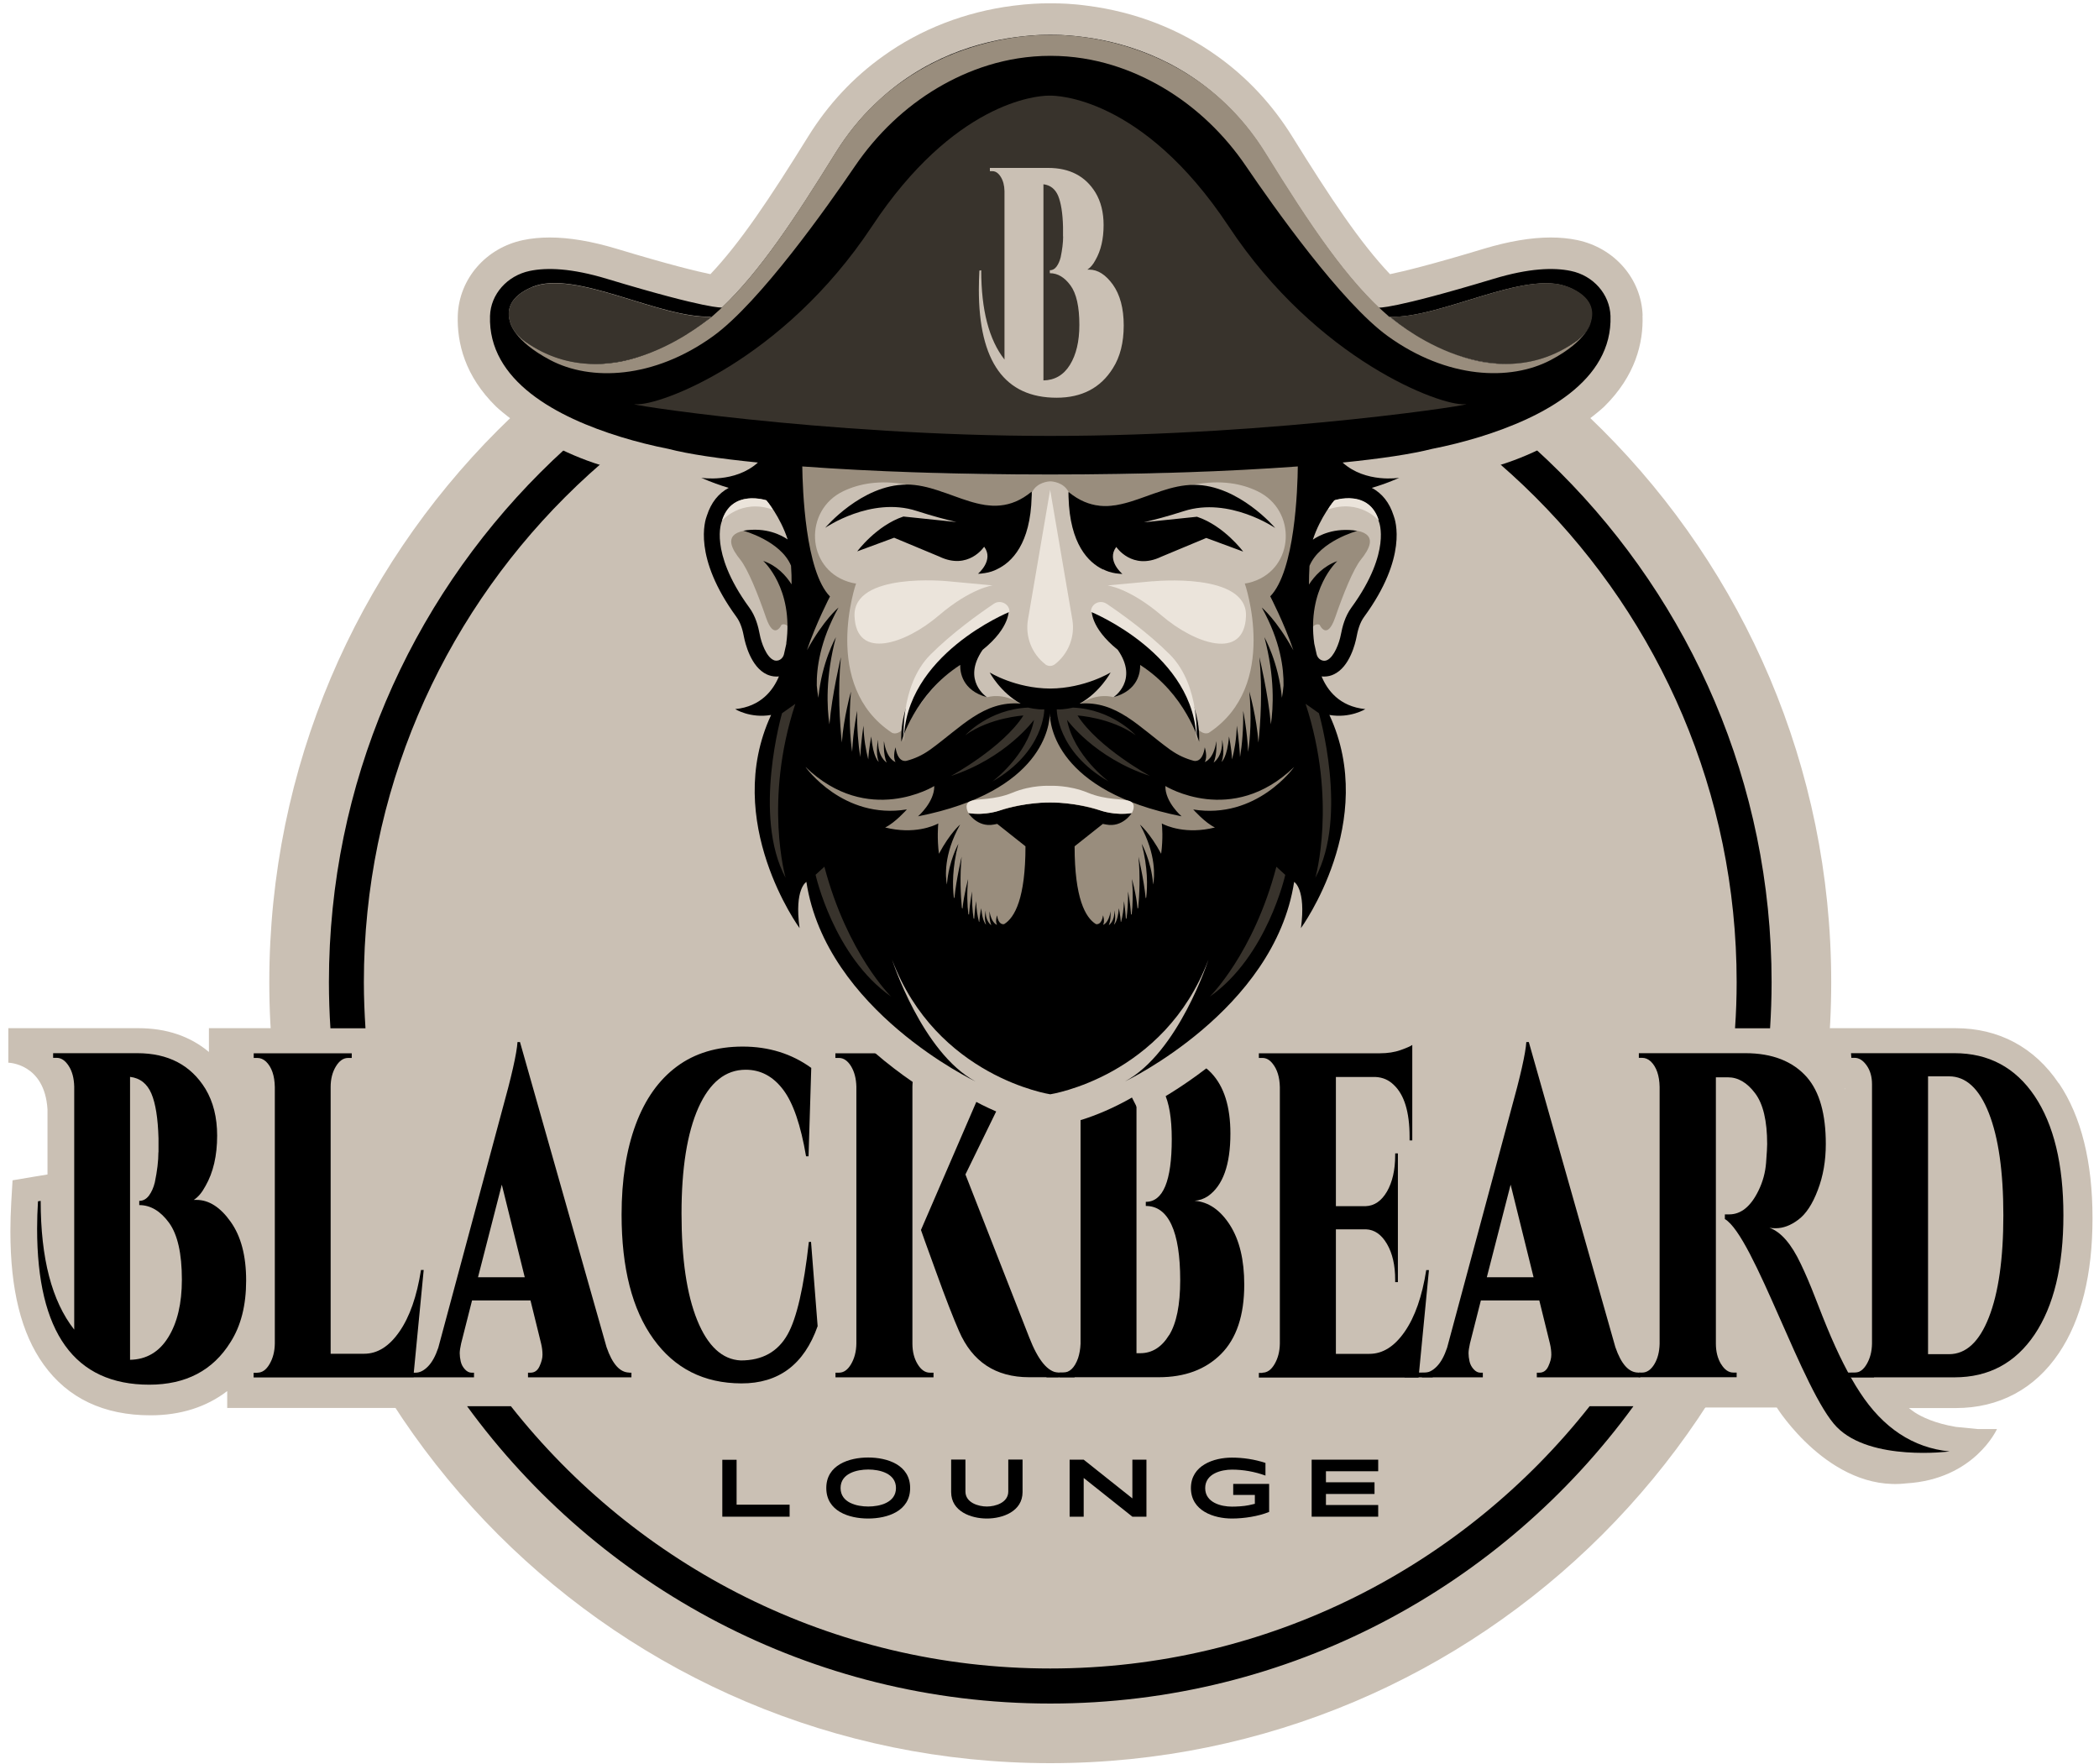 <svg width="194" height="163" viewBox="0 0 194 163" fill="none" xmlns="http://www.w3.org/2000/svg">
<path d="M97.07 162.96C136.934 162.96 169.25 130.644 169.25 90.78C169.25 50.916 136.934 18.6 97.07 18.6C57.206 18.6 24.89 50.916 24.89 90.78C24.89 130.644 57.206 162.96 97.07 162.96Z" fill="#CAC0B4"/>
<path d="M96.21 95.04H94.53V98.23C94.53 98.23 97.89 98.28 98.15 102.55L99.61 99.56L96.21 95.04Z" fill="#CAC0B4"/>
<path d="M190.28 100.13C188.04 96.8 184.74 95.03 180.74 95.03H168.45L168.61 97.67C166.83 95.92 164.42 95.03 161.42 95.03H149.01V95.06L148.99 95.03H147.31V98.22C147.31 98.22 150.67 98.27 150.93 102.53V120.8L143.86 95.88L143.33 94.01H138.9L138.59 96.42C138.56 96.91 138.34 98.32 137.24 102.27V102.29L133.8 115.07H131.87V108.23H133.21V91.67L129.58 94.41C129.32 94.61 129.02 94.77 128.71 94.88C128.42 94.98 128.06 95.03 127.64 95.03H113.89V97.64C112.26 95.94 109.86 95.03 106.82 95.03H74.75V95.77C72.94 94.88 70.94 94.43 68.77 94.43C65.81 94.43 63.25 95.22 61.15 96.77C59.09 98.29 57.52 100.48 56.47 103.29C55.6 105.61 55.12 108.31 55.02 111.35L50.63 95.87L50.1 94H45.81L45.36 96.41C45.33 96.9 45.11 98.31 44.01 102.26V102.28L40.57 115.06H36.85L36.5 117.23C36.18 119.26 35.65 120.82 34.93 121.87C34.63 122.3 34.2 122.81 33.79 122.81H33.26V102.35C33.6 98.28 36.86 98.22 36.86 98.22V95.03H19.31V97.23C17.59 95.78 15.39 95.03 12.79 95.03H0.77V98.22C0.77 98.22 4.13 98.27 4.39 102.54V108.55L3.43 108.71L3.18 108.75L1.16 109.09L1.04 111.13C0.99 112.04 0.96 112.94 0.96 113.81C0.96 119.22 1.97 123.25 4.04 126.13C6.27 129.23 9.59 130.81 13.91 130.81C16.69 130.81 19.09 130.04 21 128.57V130.13H61.04V128.25C63.15 129.85 65.71 130.69 68.61 130.71H68.66C70.55 130.71 72.8 130.28 74.74 128.73V130.13H88.94V127.94C90.58 129.39 92.7 130.13 95.23 130.13H107.22C109.13 130.13 110.83 129.75 112.3 129.02V130.13H157.6L157.58 130.09H164.22C164.22 130.09 169.11 137.92 176.19 137.1C182.5 136.72 184.57 132.08 184.57 132.08H182.79L180.77 131.88C178.81 131.55 177.6 130.95 176.97 130.54C176.79 130.41 176.6 130.28 176.43 130.14H180.76C184.76 130.14 188.06 128.38 190.3 125.05C192.36 121.99 193.4 117.8 193.4 112.59C193.4 107.38 192.36 103.19 190.3 100.13H190.28ZM128.06 121.45V121.32H128.14C128.14 121.32 128.09 121.41 128.06 121.45ZM170.55 100.68C170.55 100.68 170.53 100.63 170.52 100.6H170.55V100.68Z" fill="#CAC0B4"/>
<path d="M13.8 127.98C6.89 127.98 3.43 123.17 3.43 113.56C3.43 112.73 3.46 111.89 3.51 111.03L3.76 110.99C3.76 116.3 4.79 120.26 6.86 122.89V100.42C6.84 99.65 6.67 99.01 6.35 98.52C6.03 98.02 5.66 97.77 5.24 97.77H4.91V97.34H12.68C15.54 97.34 17.64 98.44 18.99 100.64C19.71 101.84 20.07 103.28 20.07 104.96C20.07 106.81 19.71 108.37 18.99 109.62C18.67 110.22 18.31 110.65 17.91 110.9H18.16C19.3 110.9 20.36 111.57 21.31 112.91C22.27 114.25 22.75 116.06 22.75 118.35C22.75 120.64 22.27 122.53 21.31 124.04C19.68 126.67 17.17 127.98 13.79 127.98H13.8ZM14.65 106.5V105.22C14.6 103.37 14.38 101.98 13.99 101.07C13.6 100.16 12.95 99.64 12.02 99.53V125.68C13.53 125.65 14.71 124.96 15.55 123.6C16.39 122.25 16.81 120.47 16.81 118.27C16.81 115.85 16.41 114.09 15.62 113.01C14.83 111.93 13.91 111.38 12.87 111.38V110.99C13.22 110.99 13.52 110.83 13.77 110.5C14.01 110.17 14.19 109.77 14.31 109.28C14.53 108.22 14.64 107.3 14.64 106.5H14.65Z" fill="black"/>
<path d="M23.79 126.87C24.23 126.87 24.6 126.61 24.91 126.08C25.22 125.55 25.39 124.92 25.4 124.18V100.47C25.38 99.41 25.11 98.63 24.59 98.12C24.34 97.89 24.07 97.78 23.78 97.78H23.45V97.35H32.51V97.78H32.18C31.74 97.78 31.36 98.04 31.04 98.57C30.72 99.1 30.56 99.73 30.56 100.47V125.12H33.66C34.89 125.12 35.97 124.44 36.92 123.07C37.87 121.7 38.53 119.8 38.91 117.38H39.16L38.2 127.31H23.44V126.88H23.79V126.87Z" fill="black"/>
<path d="M58.16 126.87H58.36V127.3H48.8V126.87H49.03C49.4 126.87 49.68 126.68 49.86 126.29C50.04 125.9 50.14 125.55 50.14 125.22C50.14 124.89 50.1 124.54 50.01 124.17L49.03 120.19H43.63L42.62 124.17C42.54 124.54 42.49 124.84 42.49 125.07C42.49 125.3 42.52 125.55 42.58 125.82C42.64 126.09 42.76 126.33 42.96 126.55C43.15 126.76 43.36 126.87 43.58 126.87H43.81V127.3H38.18V126.87H38.41C38.8 126.87 39.18 126.68 39.56 126.29C39.94 125.9 40.25 125.33 40.51 124.56L46.39 102.69C47.28 99.49 47.76 97.37 47.83 96.31H48.06L56.06 124.51C56.6 126.08 57.3 126.86 58.18 126.86H58.16V126.87ZM44.18 118.05H48.5L46.38 109.49L44.18 118.05Z" fill="black"/>
<path d="M57.45 112.27C57.45 109.05 57.89 106.26 58.76 103.92C59.63 101.58 60.9 99.8 62.56 98.57C64.22 97.34 66.25 96.73 68.65 96.73C71.05 96.73 73.17 97.39 74.98 98.7L74.73 106.87H74.5C74.01 103.99 73.31 101.93 72.38 100.71C71.45 99.48 70.3 98.87 68.92 98.87C67.05 98.87 65.6 100.04 64.55 102.38C63.51 104.72 62.99 107.98 62.99 112.16C62.99 116.34 63.47 119.63 64.44 122.02C65.41 124.41 66.75 125.66 68.47 125.74C70.45 125.74 71.89 124.94 72.79 123.34C73.63 121.86 74.29 119 74.76 114.78H74.96L75.57 122.57C74.32 126.11 71.97 127.87 68.52 127.86C65.06 127.85 62.35 126.48 60.39 123.75C58.43 121.03 57.45 117.2 57.45 112.26V112.27Z" fill="black"/>
<path d="M77.54 126.87C77.98 126.87 78.35 126.61 78.66 126.08C78.97 125.55 79.14 124.92 79.15 124.18V100.43C79.13 99.69 78.97 99.06 78.66 98.55C78.35 98.04 77.97 97.78 77.54 97.78H77.21V97.35H86.27V97.78H85.94C85.5 97.78 85.13 98.04 84.82 98.55C84.51 99.06 84.34 99.69 84.33 100.43V124.18C84.33 124.92 84.49 125.56 84.81 126.08C85.13 126.61 85.51 126.87 85.95 126.87H86.28V127.3H77.22V126.87H77.55H77.54ZM97.85 127.29H95.12C92.02 127.29 89.86 125.86 88.63 123.01C88.13 121.87 87.41 120.04 86.5 117.51C85.58 114.98 85.12 113.71 85.12 113.68L91.15 99.73C91.27 99.45 91.33 99.19 91.33 98.96C91.33 98.73 91.3 98.53 91.25 98.36C91.13 97.93 90.9 97.72 90.54 97.72H90.29V97.34H96.37V97.72H96.27C95.14 97.72 94.22 98.42 93.49 99.82L89.23 108.55L95.13 123.62C95.95 125.73 96.85 126.82 97.83 126.87V127.3H97.85V127.29Z" fill="black"/>
<path d="M107.11 127.29H97.92V126.86H98.25C98.86 126.86 99.32 126.42 99.64 125.53C99.77 125.13 99.85 124.69 99.87 124.2V100.4C99.85 99.37 99.58 98.6 99.06 98.09C98.81 97.86 98.54 97.75 98.25 97.75H97.92V97.32H106.7C111.38 97.32 113.72 99.8 113.72 104.77C113.72 107.65 113.03 109.58 111.65 110.55C111.26 110.81 110.85 110.95 110.41 110.98C111.71 111.09 112.79 111.84 113.68 113.23C114.56 114.61 115 116.45 115 118.73C115 121.58 114.28 123.72 112.85 125.15C111.42 126.58 109.5 127.29 107.1 127.29H107.11ZM108.06 123.4C108.74 122.29 109.08 120.6 109.08 118.33C109.08 116.06 108.81 114.35 108.27 113.19C107.73 112.03 106.94 111.46 105.9 111.46V111.08C107.5 111.08 108.3 109.15 108.3 105.28C108.3 101.41 107.32 99.48 105.37 99.48H105.04V125.07H105.39C106.48 125.07 107.37 124.51 108.05 123.4H108.06Z" fill="black"/>
<path d="M116.68 126.87C117.12 126.87 117.49 126.61 117.8 126.08C118.11 125.55 118.28 124.92 118.29 124.18V100.47C118.27 99.56 118.05 98.83 117.61 98.29C117.34 97.95 117.03 97.78 116.68 97.78H116.35V97.35H127.53C128.25 97.35 128.9 97.25 129.46 97.05C130.02 96.85 130.38 96.69 130.53 96.58V105.4H130.28V105.06C130.28 102.78 129.79 101.18 128.82 100.27C128.35 99.81 127.79 99.57 127.13 99.54H123.47V111.48H126.22C127.03 111.45 127.68 111 128.19 110.13C128.69 109.26 128.95 108.14 128.95 106.77V106.6H129.2V118.5H128.95V118.29C128.95 116.95 128.7 115.84 128.19 114.97C127.68 114.1 127.04 113.65 126.25 113.62H123.47V125.13H126.57C127.8 125.13 128.88 124.45 129.83 123.08C130.78 121.71 131.44 119.81 131.82 117.39H132.07L131.11 127.32H116.35V126.89H116.68V126.87Z" fill="black"/>
<path d="M151.4 126.87H151.6V127.3H142.04V126.87H142.27C142.64 126.87 142.92 126.68 143.1 126.29C143.28 125.9 143.38 125.55 143.38 125.22C143.38 124.89 143.34 124.54 143.25 124.17L142.27 120.19H136.87L135.86 124.17C135.78 124.54 135.73 124.84 135.73 125.07C135.73 125.3 135.76 125.55 135.82 125.82C135.88 126.09 136 126.33 136.2 126.55C136.39 126.76 136.6 126.87 136.82 126.87H137.05V127.3H131.42V126.87H131.65C132.04 126.87 132.42 126.68 132.8 126.29C133.18 125.9 133.49 125.33 133.75 124.56L139.63 102.69C140.52 99.49 141 97.37 141.07 96.31H141.3L149.3 124.51C149.84 126.08 150.54 126.86 151.42 126.86H151.4V126.87ZM137.42 118.05H141.74L139.62 109.49L137.42 118.05Z" fill="black"/>
<path d="M188.05 101.3C189.82 103.94 190.71 107.61 190.71 112.32C190.71 117.03 189.82 120.7 188.05 123.34C186.27 125.98 183.81 127.3 180.64 127.3H171.08V126.87H171.41C171.85 126.87 172.22 126.61 172.53 126.08C172.84 125.55 173.01 124.92 173.02 124.18V100.21C173.02 99.53 172.86 98.95 172.53 98.48C172.2 98.01 171.83 97.77 171.41 97.77H171.11L171.08 97.34H180.64C183.8 97.34 186.27 98.66 188.05 101.3ZM178.2 99.48V125.16H180.14C181.7 125.16 182.93 124.03 183.82 121.76C184.71 119.49 185.16 116.35 185.16 112.32C185.16 108.29 184.71 105.15 183.82 102.88C182.93 100.61 181.7 99.48 180.14 99.48H178.2Z" fill="black"/>
<path d="M99.32 126.86H96.72V127.3H99.32V126.86Z" fill="black"/>
<path d="M132.42 126.86H129.82V127.3H132.42V126.86Z" fill="black"/>
<path d="M173.21 126.86H170.61V127.3H173.21V126.86Z" fill="black"/>
<path d="M159.07 126.08C158.75 125.55 158.59 124.92 158.59 124.18V99.57H159.7C160.64 99.57 161.48 100.06 162.22 101.05C162.96 102.03 163.33 103.6 163.33 105.74C163.33 106 163.3 106.57 163.23 107.47C163.16 108.37 162.93 109.23 162.52 110.06C161.81 111.51 160.91 112.24 159.82 112.24H159.42V112.67C162.13 114.28 166.63 128.71 169.77 131.9C172.91 135.1 180.19 134.15 180.19 134.15C176.81 133.81 174.04 131.98 171.89 128.67C170.88 127.13 169.87 125.13 168.86 122.68C168.66 122.2 168.3 121.3 167.8 120.01C167.3 118.71 166.84 117.65 166.44 116.82C165.57 114.97 164.6 113.85 163.54 113.48C163.73 113.51 163.92 113.52 164.12 113.52C164.81 113.52 165.51 113.26 166.21 112.73C166.92 112.2 167.52 111.29 168.01 109.99C168.51 108.69 168.75 107.27 168.75 105.73C168.75 102.96 168.17 100.91 167.01 99.57C165.71 98.09 163.81 97.34 161.31 97.34H151.47V97.77H151.77C152.06 97.77 152.33 97.88 152.58 98.11C153.1 98.62 153.37 99.41 153.39 100.46V124.21C153.37 124.95 153.21 125.58 152.9 126.09C152.59 126.6 152.21 126.86 151.78 126.86H151.45V127.29H160.51V126.86H160.21C159.77 126.86 159.39 126.6 159.07 126.07V126.08Z" fill="black"/>
<path d="M33.78 95.04C33.69 93.63 33.63 92.21 33.63 90.78C33.63 55.8 62.09 27.34 97.07 27.34C132.05 27.34 160.51 55.8 160.51 90.78C160.51 92.21 160.46 93.63 160.36 95.04H163.6C163.69 93.63 163.74 92.21 163.74 90.78C163.74 54.02 133.83 24.11 97.07 24.11C60.31 24.11 30.4 54.02 30.4 90.78C30.4 92.21 30.45 93.63 30.54 95.04H33.78Z" fill="black"/>
<path d="M146.92 129.97C135.29 144.72 117.27 154.21 97.07 154.21C76.87 154.21 58.85 144.72 47.22 129.97H43.17C55.3 146.61 74.94 157.45 97.07 157.45C119.2 157.45 138.84 146.61 150.97 129.97H146.92Z" fill="black"/>
<path d="M151.82 29.16C151.71 25.77 149.22 22.91 145.78 22.19C145.02 22.03 144.19 21.95 143.32 21.95C141.52 21.95 139.45 22.3 137.18 22.98C132.29 24.46 129.73 25.08 128.47 25.34C125.72 22.44 123.01 18.38 119.43 12.61C117.59 9.65 115.26 7.15 112.51 5.19C109.05 2.7 104.9 1.09 100.5 0.53C99.05 0.33 97.93 0.31 97.39 0.31H96.74C96.2 0.31 95.09 0.34 93.63 0.53C89.23 1.09 85.07 2.7 81.62 5.19C78.87 7.15 76.54 9.64 74.7 12.61C71.12 18.38 68.41 22.44 65.66 25.34C64.4 25.08 61.85 24.46 56.95 22.98C54.68 22.3 52.62 21.95 50.81 21.95C49.94 21.95 49.11 22.03 48.35 22.19C44.91 22.91 42.43 25.77 42.31 29.16C42.23 31.69 42.96 34.75 45.86 37.59C45.86 37.59 51.59 43.04 60.04 43.93C60.04 43.93 61.47 45.52 63 46.25C63 46.25 61.86 47.96 62.08 50.37C62.25 52.49 63.1 55.37 65.62 58.82C65.65 58.87 65.72 59.04 65.82 59.54C65.96 60.25 66.28 61.51 67.01 62.7L67.05 63.55C66.3 64.38 65.15 65.17 63.55 64.99C63.55 64.99 64.51 67.34 67.25 67.98L67.28 68.57C64.94 78.45 71.19 87.17 71.49 87.58L78.42 97.07L78.09 94.65C82.87 99.78 88.49 102.5 88.87 102.68L89.5 101.44C91.24 102.44 92.86 103.09 94.12 103.49L95.62 103.87L97.06 104.19L98.5 103.87L100 103.49C101.26 103.09 102.88 102.44 104.62 101.44L105.25 102.68C105.63 102.5 111.25 99.78 116.03 94.65L115.7 97.07L122.63 87.58C122.93 87.17 129.18 78.45 126.84 68.57L126.87 67.98C129.61 67.34 130.57 64.99 130.57 64.99C128.97 65.18 127.81 64.38 127.07 63.55L127.11 62.7C127.84 61.51 128.16 60.24 128.3 59.54C128.4 59.04 128.47 58.87 128.5 58.82C131.02 55.37 131.87 52.49 132.04 50.37C132.26 47.96 131.12 46.25 131.12 46.25C132.65 45.52 134.08 43.93 134.08 43.93C142.53 43.04 148.26 37.59 148.26 37.59C151.16 34.74 151.9 31.68 151.81 29.16H151.82Z" fill="#CAC0B4"/>
<path d="M73.16 54.03C73.16 53.46 73.14 52.88 73.11 52.3C72.15 50 68.7 49.07 68.7 49.07C70.82 48.71 72.27 49.51 72.8 49.88V49.86C72.11 47.77 70.83 46.26 70.83 46.26C70.65 46.2 69.23 45.8 68.09 46.39C67.45 46.72 67 47.29 66.73 48.15L66.7 48.24C66.7 48.24 66.41 48.94 66.57 50.24C66.72 51.47 67.3 53.5 69.25 56.17C69.84 56.98 70.08 57.93 70.22 58.66C70.36 59.42 70.84 60.72 71.49 61.02C71.64 61.09 71.9 61.15 72.37 60.87C72.44 60.66 72.56 60.17 72.68 59.5C73.38 54.42 70.55 51.87 70.55 51.87C71.83 52.33 72.66 53.25 73.17 54.04H73.16V54.03Z" fill="#CAC0B4"/>
<path d="M127.49 48.22L127.46 48.13C127.19 47.28 126.75 46.7 126.1 46.37C124.96 45.78 123.53 46.18 123.36 46.23C123.36 46.23 122.08 47.75 121.39 49.84V49.86C121.92 49.49 123.37 48.69 125.49 49.05C125.49 49.05 122.04 49.98 121.08 52.28C121.04 52.86 121.02 53.44 121.03 54.01C121.54 53.21 122.36 52.29 123.65 51.84C123.65 51.84 120.82 54.38 121.52 59.47C121.64 60.15 121.76 60.63 121.83 60.84C122.3 61.12 122.56 61.06 122.71 60.99C123.37 60.7 123.84 59.39 123.98 58.63C124.12 57.89 124.36 56.94 124.95 56.14C126.9 53.47 127.48 51.45 127.63 50.21C127.79 48.91 127.5 48.21 127.5 48.21H127.49V48.22Z" fill="#CAC0B4"/>
<path d="M97.07 43.87C88.45 43.87 80.51 43.59 74.16 43.12C74.18 45.17 74.42 52.8 76.72 55.14C76.72 55.14 75.42 57.65 74.59 60.11C76.15 57.28 77.51 56.16 77.51 56.16C75.77 59.27 75.47 61.84 75.5 63.37C75.53 63.74 75.58 64.11 75.65 64.5C75.95 61.23 77.27 58.9 77.27 58.9C76.29 62.59 76.44 65.41 76.67 66.96C76.9 64.21 77.73 60.75 77.73 60.75C77.43 63.85 77.63 66.87 77.82 68.64C77.97 66.37 78.66 63.93 78.66 63.93C78.44 66.3 78.58 68.19 78.77 69.5C78.86 67.54 79.23 65.71 79.23 65.71C79.2 67.39 79.33 68.83 79.52 69.98C79.6 68.39 79.82 67.08 79.82 67.08C79.85 68.3 80.03 69.33 80.26 70.2C80.3 69.18 80.54 68.08 80.54 68.08C80.7 70.04 81.23 70.43 81.23 70.43C80.88 69.55 81.18 68.38 81.18 68.38C81.09 69.94 81.96 70.49 81.96 70.49C81.62 69.71 81.71 68.51 81.71 68.51C81.95 70.21 82.78 70.44 82.78 70.44C82.49 69.96 82.78 69.08 82.78 69.08C82.97 70.4 83.6 70.37 83.78 70.33C83.79 70.33 83.81 70.33 83.82 70.32C84.54 70.13 85.25 69.81 85.9 69.35C85.93 69.33 85.96 69.31 85.99 69.29C88.85 67.22 90.91 64.76 94.34 65.04C92.45 63.99 91.48 62.16 91.48 62.16C91.48 62.16 93.85 63.63 97.07 63.65V65.75C97.07 65.75 97.59 72.89 84.9 75.41C84.9 75.41 86.43 74.1 86.4 72.61C86.4 72.61 80.26 76.41 74.5 70.85C74.5 70.85 77.96 75.75 83.87 74.77C83.87 74.77 82.76 76.02 81.86 76.44C84.53 77.11 86.36 76.29 86.77 76.07C86.74 76.31 86.64 77.44 86.83 78.87C87.87 76.94 88.79 76.17 88.79 76.17C87.23 78.97 87.46 81.09 87.56 81.67C87.56 81.67 87.56 81.69 87.57 81.7C87.74 79.52 88.63 77.95 88.63 77.95C88.05 80.16 88.09 81.87 88.21 82.91C88.23 82.93 88.24 82.96 88.26 82.98C88.43 81.23 88.93 79.14 88.93 79.14C88.75 80.94 88.84 82.7 88.95 83.87C88.97 83.89 88.99 83.92 89.01 83.94C89.14 82.56 89.53 81.2 89.53 81.2C89.41 82.53 89.46 83.63 89.55 84.45C89.57 84.47 89.59 84.49 89.61 84.5C89.69 83.35 89.89 82.35 89.89 82.35C89.88 83.31 89.94 84.14 90.03 84.84C90.05 84.85 90.07 84.87 90.09 84.88C90.15 83.96 90.27 83.24 90.27 83.24C90.29 83.98 90.39 84.61 90.53 85.16C90.53 85.16 90.55 85.17 90.56 85.18C90.6 84.54 90.74 83.9 90.74 83.9C90.84 85.17 91.19 85.42 91.19 85.42C90.96 84.85 91.16 84.1 91.16 84.1C91.1 85.11 91.67 85.47 91.67 85.47C91.45 84.97 91.51 84.19 91.51 84.19C91.67 85.29 92.2 85.44 92.2 85.44C92.01 85.13 92.2 84.56 92.2 84.56C92.33 85.46 92.78 85.39 92.86 85.37C93.84 84.77 94.83 82.97 94.83 78.18L92.22 76.11C92.11 76.13 92.01 76.15 91.9 76.17C90.39 76.46 89.55 75.11 89.55 75.11C89.69 75.13 89.82 75.15 89.95 75.16C90.79 75.23 91.63 75.12 92.44 74.87C95.08 74.06 96.88 74.12 97.1 74.13C97.32 74.13 99.12 74.07 101.76 74.87C102.57 75.12 103.41 75.23 104.25 75.16C104.38 75.15 104.51 75.13 104.65 75.11C104.65 75.11 103.81 76.46 102.3 76.17C102.19 76.15 102.08 76.13 101.98 76.11L99.37 78.18C99.37 82.97 100.36 84.77 101.34 85.37C101.42 85.39 101.87 85.46 102 84.56C102 84.56 102.19 85.13 102 85.44C102 85.44 102.53 85.29 102.69 84.19C102.69 84.19 102.75 84.97 102.53 85.47C102.53 85.47 103.1 85.11 103.04 84.1C103.04 84.1 103.23 84.85 103.01 85.42C103.01 85.42 103.35 85.17 103.46 83.9C103.46 83.9 103.6 84.55 103.64 85.18C103.64 85.18 103.66 85.17 103.67 85.16C103.81 84.61 103.91 83.98 103.93 83.24C103.93 83.24 104.05 83.96 104.11 84.88C104.13 84.87 104.15 84.85 104.17 84.84C104.27 84.14 104.33 83.31 104.31 82.35C104.31 82.35 104.51 83.35 104.59 84.5C104.61 84.48 104.63 84.46 104.65 84.45C104.75 83.63 104.8 82.53 104.67 81.2C104.67 81.2 105.05 82.56 105.19 83.94C105.21 83.92 105.23 83.89 105.25 83.87C105.36 82.7 105.45 80.94 105.27 79.14C105.27 79.14 105.77 81.23 105.94 82.98C105.96 82.96 105.97 82.93 105.99 82.91C106.12 81.87 106.15 80.15 105.57 77.95C105.57 77.95 106.46 79.51 106.63 81.7C106.63 81.7 106.63 81.68 106.64 81.67C106.75 81.09 106.98 78.97 105.41 76.17C105.41 76.17 106.33 76.93 107.37 78.87C107.55 77.43 107.45 76.3 107.43 76.07C107.84 76.29 109.67 77.11 112.34 76.44C111.44 76.02 110.33 74.77 110.33 74.77C116.23 75.74 119.7 70.85 119.7 70.85C113.93 76.41 107.8 72.61 107.8 72.61C107.78 74.09 109.3 75.41 109.3 75.41C96.61 72.88 97.13 65.75 97.13 65.75V63.65C100.34 63.63 102.72 62.16 102.72 62.16C102.72 62.16 101.75 63.99 99.86 65.04C103.28 64.76 105.35 67.22 108.21 69.29C108.24 69.31 108.27 69.33 108.3 69.35C108.95 69.81 109.65 70.13 110.38 70.32C110.38 70.32 110.41 70.32 110.42 70.33C110.6 70.37 111.23 70.4 111.42 69.08C111.42 69.08 111.71 69.96 111.42 70.44C111.42 70.44 112.24 70.21 112.49 68.51C112.49 68.51 112.58 69.71 112.24 70.49C112.24 70.49 113.12 69.94 113.02 68.38C113.02 68.38 113.32 69.55 112.97 70.43C112.97 70.43 113.5 70.04 113.66 68.08C113.66 68.08 113.89 69.17 113.94 70.2C114.17 69.32 114.35 68.3 114.38 67.08C114.38 67.08 114.6 68.39 114.68 69.98C114.86 68.83 114.99 67.39 114.97 65.71C114.97 65.71 115.34 67.54 115.43 69.5C115.62 68.18 115.75 66.29 115.54 63.93C115.54 63.93 116.23 66.36 116.38 68.64C116.57 66.87 116.78 63.85 116.47 60.75C116.47 60.75 117.3 64.2 117.53 66.96C117.76 65.41 117.91 62.6 116.93 58.9C116.93 58.9 118.25 61.22 118.55 64.5C118.62 64.12 118.67 63.74 118.7 63.37C118.73 61.84 118.42 59.27 116.69 56.16C116.69 56.16 118.05 57.28 119.61 60.11C118.78 57.65 117.48 55.14 117.48 55.14C119.77 52.8 120.01 45.18 120.04 43.12C113.69 43.59 105.75 43.87 97.13 43.87H97.07ZM90.82 60.06C88.85 62.9 91.22 64.44 91.22 64.44C88.92 63.81 88.73 62.11 88.75 61.46C84.56 64.13 83.3 68.56 83.3 68.56C83.02 60.57 93.23 56.33 93.23 56.33C93.23 56.33 93.43 57.96 90.82 60.06ZM95.36 45.92C95.24 50.29 93.51 51.97 92.18 52.61C91.86 52.78 91.47 52.91 91.02 52.98C90.99 52.98 90.96 52.98 90.93 52.99C90.76 53.01 90.59 53.03 90.4 53.04C90.4 53.04 91.91 51.79 90.97 50.54C90.97 50.54 89.51 52.74 86.82 51.45L82.65 49.71L79.24 50.97C79.24 50.97 81.01 48.58 83.51 47.75L88.41 48.26C87.48 48.04 86.24 47.72 84.72 47.23C80.52 45.88 76.28 48.79 76.28 48.79C76.28 48.79 79.65 44.8 83.78 44.8C87.91 44.8 91.42 48.72 95.38 45.46C95.38 45.46 95.4 45.65 95.38 45.93H95.36V45.92ZM86.84 76.08H86.82L86.85 76.06V76.08H86.84ZM107.32 76.07H107.3V76.05L107.33 76.07H107.32ZM105.39 61.46C105.41 62.11 105.22 63.81 102.92 64.44C102.92 64.44 105.28 62.91 103.32 60.06C100.71 57.96 100.91 56.33 100.91 56.33C100.91 56.33 111.12 60.57 110.84 68.56C110.84 68.56 109.58 64.13 105.39 61.46ZM109.43 47.22C107.91 47.71 106.68 48.03 105.74 48.25L110.64 47.74C113.14 48.57 114.91 50.96 114.91 50.96L111.5 49.7L107.33 51.44C104.63 52.74 103.18 50.53 103.18 50.53C102.24 51.78 103.75 53.03 103.75 53.03C103.56 53.03 103.38 53.01 103.22 52.98C103.19 52.98 103.16 52.98 103.13 52.97C102.67 52.9 102.29 52.77 101.97 52.6C100.63 51.96 98.9 50.28 98.79 45.91C98.76 45.63 98.79 45.44 98.79 45.44C102.75 48.71 106.26 44.78 110.39 44.78C114.52 44.78 117.89 48.77 117.89 48.77C117.89 48.77 113.65 45.85 109.45 47.21H109.43V47.22Z" fill="#CAC0B4"/>
<path d="M125.43 49.06C123.51 48.69 121.03 50.12 121.03 50.12V42.87C121.03 42.87 110.42 43.94 97.12 43.87H97.06C83.75 43.94 73.15 42.87 73.15 42.87V50.12C73.15 50.12 70.68 48.69 68.75 49.06C66.82 49.43 67.7 50.83 68.41 51.71C69.12 52.59 70.05 54.9 70.8 57.08C71.55 59.26 72.23 57.75 72.23 57.75C72.23 57.75 74.55 56.16 74.55 70.88C74.55 85.6 96.92 96.9 97.1 96.99C97.27 96.9 119.65 85.55 119.65 70.88C119.65 56.21 121.97 57.75 121.97 57.75C121.97 57.75 122.64 59.26 123.4 57.08C124.15 54.9 125.08 52.59 125.79 51.71C126.5 50.83 127.37 49.43 125.45 49.06H125.43ZM115.8 53.76C115.35 53.91 115.05 53.93 115.05 53.93C115.05 53.93 118.32 63.36 111.74 67.72C111.74 67.72 111.04 68.18 110.12 66.62C109.2 65.05 107.2 62.34 105.38 61.46C105.38 61.46 105.43 63.71 102.91 64.44C102.91 64.44 101.5 63.95 99.79 65.07H94.38C92.67 63.95 91.26 64.44 91.26 64.44C88.75 63.71 88.79 61.46 88.79 61.46C86.97 62.34 84.97 65.05 84.05 66.62C83.13 68.19 82.43 67.72 82.43 67.72C75.85 63.36 79.12 53.93 79.12 53.93C79.12 53.93 78.82 53.91 78.37 53.76C74.5 52.51 74.28 47.15 77.94 45.4C79.36 44.72 81.29 44.32 83.81 44.79L87.08 45.45C93.37 48.39 95.41 45.45 95.41 45.45C95.86 44.58 96.89 44.49 97.08 44.49C97.27 44.49 98.3 44.58 98.75 45.45C98.75 45.45 100.79 48.39 107.08 45.45L110.35 44.79C112.87 44.32 114.8 44.71 116.22 45.4C119.89 47.16 119.66 52.51 115.79 53.76H115.8ZM86.81 45.35C86.81 45.35 86.76 45.35 86.73 45.33C86.77 45.33 86.79 45.34 86.81 45.35ZM86.58 45.31C86.58 45.31 86.47 45.29 86.41 45.28C86.47 45.29 86.53 45.3 86.58 45.31ZM84.52 44.92C84.43 44.9 84.35 44.89 84.27 44.87C84.36 44.89 84.44 44.9 84.52 44.92ZM84.19 44.86C84.11 44.85 84.05 44.83 83.99 44.82C84.06 44.83 84.12 44.84 84.19 44.86ZM83.95 44.82C83.95 44.82 83.91 44.82 83.89 44.81C83.91 44.81 83.93 44.81 83.95 44.82ZM107.37 45.35C107.37 45.35 107.42 45.35 107.45 45.33C107.41 45.33 107.39 45.34 107.37 45.35ZM107.59 45.31C107.59 45.31 107.69 45.29 107.76 45.28C107.7 45.29 107.64 45.3 107.59 45.31ZM108.18 45.2C108.24 45.19 108.3 45.18 108.37 45.17C108.31 45.18 108.24 45.19 108.18 45.2ZM108.51 45.14C108.51 45.14 108.62 45.12 108.68 45.11C108.62 45.12 108.57 45.13 108.51 45.14ZM109.66 44.92C109.74 44.9 109.82 44.89 109.91 44.87C109.83 44.88 109.75 44.9 109.66 44.92ZM109.98 44.86C110.04 44.85 110.11 44.84 110.18 44.82C110.12 44.83 110.06 44.84 109.98 44.86ZM110.23 44.82C110.23 44.82 110.27 44.82 110.29 44.81C110.27 44.81 110.25 44.81 110.23 44.82Z" fill="#998D7D"/>
<path d="M83.77 44.79C79.64 44.79 76.27 48.78 76.27 48.78C76.27 48.78 80.51 45.86 84.71 47.22C86.23 47.71 87.46 48.03 88.4 48.25L83.5 47.74C81 48.57 79.23 50.96 79.23 50.96L82.64 49.7L86.81 51.44C89.51 52.74 90.96 50.53 90.96 50.53C91.9 51.78 90.39 53.03 90.39 53.03C90.58 53.03 90.76 53.01 90.92 52.98C90.95 52.98 90.98 52.98 91.01 52.97C91.47 52.9 91.85 52.77 92.17 52.6C93.51 51.96 95.24 50.28 95.35 45.91C95.38 45.63 95.35 45.44 95.35 45.44C91.39 48.71 87.88 44.78 83.75 44.78H83.77V44.79Z" fill="black"/>
<path d="M83.3 68.56C83.3 68.56 84.56 64.13 88.75 61.46C88.73 62.11 88.92 63.81 91.22 64.44C91.22 64.44 88.86 62.91 90.82 60.06C93.43 57.96 93.23 56.33 93.23 56.33C93.23 56.33 83.02 60.57 83.3 68.56Z" fill="black"/>
<path d="M101.96 52.62C102.28 52.79 102.67 52.92 103.12 52.99C103.15 52.99 103.18 52.99 103.21 53C103.38 53.02 103.55 53.04 103.74 53.05C103.74 53.05 102.23 51.8 103.17 50.55C103.17 50.55 104.63 52.75 107.32 51.46L111.49 49.72L114.9 50.98C114.9 50.98 113.13 48.59 110.63 47.76L105.73 48.27C106.66 48.05 107.9 47.73 109.42 47.24C113.62 45.89 117.86 48.8 117.86 48.8C117.86 48.8 114.49 44.81 110.36 44.81C106.23 44.81 102.72 48.73 98.76 45.47C98.76 45.47 98.74 45.66 98.76 45.94C98.88 50.31 100.61 51.99 101.94 52.63H101.96V52.62Z" fill="black"/>
<path d="M100.9 56.33C100.9 56.33 100.7 57.96 103.31 60.06C105.28 62.9 102.91 64.44 102.91 64.44C105.21 63.81 105.4 62.11 105.38 61.46C109.57 64.13 110.83 68.56 110.83 68.56C111.11 60.57 100.9 56.33 100.9 56.33Z" fill="black"/>
<path d="M145.18 25.04C143.6 24.71 141.32 24.78 138.05 25.77C128.6 28.62 127.41 28.43 127.41 28.43H127.4C123.9 25.09 120.7 20.25 116.9 14.12C115.83 12.39 114.63 10.94 113.37 9.71C113.32 9.66 113.27 9.61 113.22 9.57C113.22 9.57 113.21 9.56 113.2 9.55C108.82 5.34 103.6 3.76 99.45 3.34C98.36 3.22 97.57 3.22 97.22 3.22H96.92C96.57 3.22 95.78 3.22 94.69 3.34C90.54 3.75 85.33 5.33 80.94 9.55C80.94 9.55 80.93 9.56 80.92 9.57C80.87 9.62 80.82 9.67 80.77 9.71C79.51 10.93 78.31 12.39 77.24 14.12C73.44 20.25 70.24 25.09 66.74 28.42H66.73C66.73 28.42 65.53 28.62 56.09 25.77C52.82 24.78 50.54 24.71 48.96 25.04C46.87 25.48 45.35 27.2 45.29 29.2C45.09 35.22 51.5 38.58 57.4 40.39C58.84 40.83 60.31 41.2 61.79 41.49C63.63 41.97 66.46 42.39 70.05 42.75C67.91 44.68 64.81 44.16 64.81 44.16C65.75 44.57 66.59 44.87 67.35 45.09C66.4 45.6 65.72 46.46 65.34 47.64C65.15 48.12 64.03 51.49 68.06 57.01C68.48 57.58 68.66 58.32 68.77 58.91C68.86 59.36 69.37 61.65 70.89 62.34C71.12 62.44 71.41 62.53 71.76 62.53C71.84 62.53 71.91 62.53 71.99 62.52C71.47 63.77 70.35 65.3 67.95 65.54C67.95 65.54 69.34 66.41 71.27 66.08C66.7 75.92 73.9 85.78 73.9 85.78C73.4 82.14 74.53 81.51 74.53 81.51C76.35 93.41 90.16 99.95 90.16 99.95C85.21 97.27 82.45 88.7 82.45 88.7C86.55 99.54 97.07 101.14 97.07 101.14C97.07 101.14 107.59 99.54 111.69 88.7C111.69 88.7 108.93 97.27 103.98 99.95C103.98 99.95 117.79 93.4 119.61 81.51C119.61 81.51 120.73 82.14 120.24 85.78C120.24 85.78 127.44 75.92 122.87 66.08C124.79 66.41 126.19 65.54 126.19 65.54C123.79 65.3 122.67 63.78 122.15 62.52C122.23 62.52 122.31 62.53 122.38 62.53C122.73 62.53 123.02 62.45 123.25 62.34C124.77 61.66 125.28 59.37 125.37 58.91C125.48 58.32 125.66 57.58 126.08 57.01C130.11 51.5 128.99 48.13 128.8 47.64C128.42 46.45 127.74 45.6 126.79 45.09C127.55 44.87 128.4 44.57 129.33 44.16C129.33 44.16 126.22 44.68 124.09 42.75C127.68 42.39 130.51 41.96 132.35 41.49C133.83 41.2 135.3 40.83 136.74 40.39C142.64 38.57 149.05 35.21 148.85 29.2C148.78 27.2 147.27 25.47 145.18 25.04ZM48.53 31.55C47.93 31.12 47.36 30.47 47.14 29.73C46.85 28.75 47 27.44 49.2 26.52C53.16 24.87 60.99 29.45 65.73 29.26C65.73 29.26 56.63 37.32 48.52 31.54H48.53V31.55ZM72.68 59.48L72.46 60.46C72.38 60.81 72.07 61.09 71.71 61.06C71.62 61.06 71.54 61.03 71.49 61C70.83 60.71 70.36 59.4 70.22 58.64C70.08 57.9 69.84 56.95 69.25 56.15C67.3 53.48 66.72 51.46 66.57 50.22C66.41 48.92 66.7 48.22 66.7 48.22L66.73 48.13C67 47.28 67.44 46.7 68.09 46.37C69.23 45.78 70.66 46.18 70.83 46.23C70.83 46.23 72.12 47.76 72.8 49.86C72.27 49.49 70.82 48.69 68.7 49.05C68.7 49.05 72.15 49.98 73.11 52.28C73.15 52.86 73.17 53.44 73.16 54.01C72.65 53.21 71.83 52.29 70.54 51.84C70.54 51.84 73.37 54.38 72.67 59.47L72.68 59.48ZM110.28 74.81C110.28 74.81 111.39 76.06 112.29 76.48C109.62 77.15 107.79 76.33 107.38 76.11C107.41 76.35 107.51 77.48 107.32 78.91C106.28 76.98 105.36 76.21 105.36 76.21C106.92 79.01 106.69 81.13 106.59 81.71C106.59 81.71 106.59 81.73 106.58 81.74C106.41 79.56 105.52 77.99 105.52 77.99C106.1 80.2 106.06 81.91 105.94 82.95C105.92 82.97 105.91 83 105.89 83.02C105.72 81.27 105.22 79.18 105.22 79.18C105.4 80.98 105.31 82.74 105.2 83.91C105.18 83.93 105.16 83.96 105.14 83.98C105.01 82.6 104.62 81.24 104.62 81.24C104.74 82.57 104.69 83.67 104.6 84.49C104.58 84.51 104.56 84.53 104.54 84.54C104.46 83.39 104.26 82.39 104.26 82.39C104.27 83.35 104.21 84.18 104.12 84.88C104.1 84.89 104.08 84.91 104.06 84.92C104 84 103.88 83.28 103.88 83.28C103.86 84.02 103.76 84.65 103.62 85.2C103.62 85.2 103.6 85.21 103.59 85.22C103.55 84.58 103.41 83.94 103.41 83.94C103.31 85.21 102.96 85.46 102.96 85.46C103.19 84.89 102.99 84.14 102.99 84.14C103.05 85.15 102.48 85.51 102.48 85.51C102.7 85.01 102.64 84.23 102.64 84.23C102.48 85.33 101.95 85.48 101.95 85.48C102.14 85.17 101.95 84.6 101.95 84.6C101.82 85.5 101.37 85.43 101.29 85.41C100.31 84.81 99.32 83.01 99.32 78.22L101.93 76.15C102.04 76.17 102.14 76.19 102.25 76.21C103.76 76.5 104.6 75.15 104.6 75.15C104.46 75.17 104.33 75.19 104.2 75.2C103.36 75.27 102.52 75.16 101.71 74.91C99.08 74.11 97.28 74.16 97.05 74.17C96.82 74.16 95.02 74.11 92.39 74.91C91.58 75.16 90.74 75.27 89.9 75.2C89.77 75.19 89.64 75.17 89.5 75.15C89.5 75.15 90.34 76.5 91.85 76.21C91.96 76.19 92.07 76.17 92.17 76.15L94.78 78.22C94.78 83.01 93.79 84.81 92.81 85.41C92.73 85.43 92.28 85.5 92.15 84.6C92.15 84.6 91.96 85.17 92.15 85.48C92.15 85.48 91.62 85.33 91.46 84.23C91.46 84.23 91.4 85.01 91.62 85.51C91.62 85.51 91.05 85.15 91.11 84.14C91.11 84.14 90.92 84.89 91.14 85.46C91.14 85.46 90.8 85.21 90.69 83.94C90.69 83.94 90.55 84.59 90.51 85.22C90.51 85.22 90.49 85.21 90.48 85.2C90.34 84.65 90.24 84.02 90.22 83.28C90.22 83.28 90.1 84 90.04 84.92C90.02 84.91 90 84.89 89.98 84.88C89.88 84.18 89.82 83.35 89.84 82.39C89.84 82.39 89.64 83.39 89.56 84.54C89.54 84.52 89.52 84.5 89.5 84.49C89.4 83.67 89.35 82.57 89.48 81.24C89.48 81.24 89.1 82.6 88.96 83.98C88.94 83.96 88.92 83.93 88.9 83.91C88.79 82.74 88.7 80.98 88.88 79.18C88.88 79.18 88.38 81.27 88.21 83.02C88.19 83 88.18 82.97 88.16 82.95C88.03 81.91 88 80.19 88.58 77.99C88.58 77.99 87.69 79.55 87.52 81.74C87.52 81.74 87.52 81.72 87.51 81.71C87.4 81.13 87.17 79.01 88.74 76.21C88.74 76.21 87.82 76.97 86.78 78.91C86.6 77.47 86.7 76.34 86.72 76.11C86.31 76.33 84.48 77.15 81.81 76.48C82.71 76.06 83.82 74.81 83.82 74.81C77.92 75.78 74.45 70.89 74.45 70.89C80.22 76.45 86.35 72.65 86.35 72.65C86.37 74.13 84.85 75.45 84.85 75.45C96.47 73.14 97.02 66.96 97.03 65.93C97.03 66.95 97.58 73.13 109.21 75.45C109.21 75.45 107.68 74.14 107.71 72.65C107.71 72.65 113.85 76.45 119.61 70.89C119.61 70.89 116.15 75.79 110.24 74.81H110.28ZM117.41 55.13C117.41 55.13 118.71 57.64 119.54 60.1C117.98 57.27 116.62 56.15 116.62 56.15C118.36 59.26 118.66 61.83 118.63 63.36C118.6 63.73 118.55 64.1 118.48 64.49C118.18 61.22 116.86 58.89 116.86 58.89C117.84 62.58 117.69 65.4 117.46 66.95C117.23 64.2 116.4 60.74 116.4 60.74C116.7 63.84 116.5 66.86 116.31 68.63C116.16 66.36 115.47 63.92 115.47 63.92C115.69 66.29 115.55 68.18 115.36 69.49C115.27 67.53 114.9 65.7 114.9 65.7C114.93 67.38 114.8 68.82 114.61 69.97C114.53 68.38 114.31 67.07 114.31 67.07C114.28 68.29 114.1 69.32 113.87 70.19C113.83 69.17 113.59 68.07 113.59 68.07C113.43 70.03 112.9 70.42 112.9 70.42C113.25 69.54 112.95 68.37 112.95 68.37C113.04 69.93 112.17 70.48 112.17 70.48C112.51 69.7 112.42 68.5 112.42 68.5C112.18 70.2 111.35 70.43 111.35 70.43C111.64 69.95 111.35 69.07 111.35 69.07C111.16 70.39 110.53 70.36 110.35 70.32C110.34 70.32 110.32 70.32 110.31 70.31C109.59 70.12 108.88 69.8 108.23 69.34C108.2 69.32 108.17 69.3 108.14 69.28C105.28 67.21 103.22 64.75 99.79 65.03C101.68 63.98 102.65 62.15 102.65 62.15C102.65 62.15 100.28 63.62 97.06 63.64C93.83 63.62 91.47 62.15 91.47 62.15C91.47 62.15 92.44 63.98 94.33 65.03C90.91 64.75 88.84 67.21 85.98 69.28C85.95 69.3 85.92 69.32 85.89 69.34C85.24 69.8 84.54 70.12 83.81 70.31C83.81 70.31 83.78 70.31 83.77 70.32C83.59 70.36 82.96 70.39 82.77 69.07C82.77 69.07 82.48 69.95 82.77 70.43C82.77 70.43 81.95 70.2 81.7 68.5C81.7 68.5 81.61 69.7 81.95 70.48C81.95 70.48 81.07 69.93 81.17 68.37C81.17 68.37 80.87 69.54 81.22 70.42C81.22 70.42 80.69 70.03 80.53 68.07C80.53 68.07 80.3 69.16 80.25 70.19C80.02 69.31 79.84 68.29 79.81 67.07C79.81 67.07 79.59 68.38 79.51 69.97C79.33 68.82 79.2 67.38 79.22 65.7C79.22 65.7 78.85 67.53 78.76 69.49C78.57 68.17 78.44 66.28 78.65 63.92C78.65 63.92 77.96 66.35 77.81 68.63C77.62 66.86 77.41 63.84 77.72 60.74C77.72 60.74 76.89 64.19 76.66 66.95C76.43 65.4 76.28 62.59 77.26 58.89C77.26 58.89 75.94 61.21 75.64 64.49C75.57 64.11 75.52 63.73 75.49 63.36C75.46 61.83 75.77 59.26 77.5 56.15C77.5 56.15 76.14 57.27 74.58 60.1C75.41 57.64 76.71 55.13 76.71 55.13C74.42 52.79 74.18 45.17 74.15 43.11C80.49 43.58 88.43 43.86 97.05 43.86C105.67 43.86 113.6 43.58 119.95 43.11C119.93 45.16 119.69 52.79 117.39 55.13H117.41ZM126.06 46.38C126.7 46.71 127.15 47.28 127.42 48.14L127.45 48.23C127.45 48.23 127.74 48.93 127.58 50.23C127.43 51.46 126.85 53.49 124.9 56.16C124.31 56.97 124.07 57.92 123.93 58.65C123.79 59.41 123.31 60.71 122.66 61.01C122.6 61.04 122.53 61.06 122.44 61.07C122.08 61.09 121.77 60.82 121.69 60.47L121.47 59.49C120.77 54.41 123.6 51.86 123.6 51.86C122.32 52.32 121.49 53.24 120.98 54.03C120.98 53.46 121 52.88 121.03 52.3C121.99 50 125.44 49.07 125.44 49.07C123.32 48.71 121.87 49.51 121.34 49.88C122.03 47.78 123.31 46.26 123.31 46.26C123.49 46.2 124.91 45.8 126.05 46.39L126.06 46.38ZM147 29.74C146.78 30.48 146.21 31.12 145.61 31.56C137.5 37.33 128.4 29.28 128.4 29.28C133.14 29.47 140.97 24.89 144.93 26.54C147.13 27.46 147.29 28.77 146.99 29.75H147V29.74Z" fill="black"/>
<path d="M97.1 66.3V66.28L97.07 66.3H97.1Z" fill="#CE9595"/>
<path d="M147.06 29.76C146.83 30.49 146.25 31.14 145.64 31.56C143.16 33.28 140.59 33.77 138.21 33.61C138.3 33.61 138.34 33.6 138.34 33.6C133.56 33.42 128.4 29.28 128.4 29.28C124.52 25.95 121.1 20.8 116.96 14.12C109.85 2.66 97.2 3.23 97.09 3.23C96.98 3.23 84.33 2.65 77.22 14.12C73.08 20.79 69.66 25.95 65.78 29.28C65.78 29.28 60.62 33.42 55.84 33.6C55.84 33.6 55.89 33.6 55.97 33.61C53.58 33.77 51.02 33.28 48.54 31.56C47.92 31.13 47.35 30.49 47.12 29.76C47.12 29.76 47.44 31.48 50.86 33.28C54.59 35.25 60.42 35.03 65.91 31.07C70.23 27.95 76.52 19.03 79.01 15.37C81.02 12.42 83.62 9.91 86.69 8.1C89.43 6.49 92.94 5.16 97.09 5.16C101.24 5.16 104.75 6.49 107.49 8.1C110.56 9.91 113.17 12.42 115.17 15.37C117.66 19.03 123.95 27.95 128.27 31.07C133.76 35.03 139.59 35.24 143.32 33.28C146.74 31.48 147.06 29.75 147.06 29.75V29.76Z" fill="#998D7D"/>
<path d="M97.08 66.3V66.28L97.11 66.3H97.08Z" fill="#CE9595"/>
<path d="M93.3 56.53C93.3 55.81 92.46 55.4 91.86 55.8C90.49 56.72 88 58.5 86 60.5C83.09 63.41 83.54 68.56 83.54 68.56C83.54 60.51 93.29 56.56 93.29 56.56V56.54H93.3V56.53Z" fill="#EBE4DB"/>
<path d="M102.27 55.8C101.67 55.4 100.84 55.8 100.83 56.53V56.55C100.83 56.55 110.58 60.51 110.58 68.55C110.58 68.55 111.03 63.4 108.12 60.49C106.12 58.49 103.63 56.71 102.26 55.79H102.27V55.8Z" fill="#EBE4DB"/>
<path d="M104.44 74.05C103.78 73.78 102.29 73.99 100.53 73.26C98.78 72.54 97.08 72.63 97.06 72.63C97.03 72.63 95.34 72.53 93.59 73.26C91.83 73.99 90.35 73.77 89.68 74.05C89.02 74.32 89.51 75.15 89.51 75.15C91.12 75.39 92.4 74.91 92.4 74.91C94.61 74.14 97.06 74.17 97.06 74.17C97.06 74.17 99.51 74.14 101.72 74.91C101.72 74.91 103 75.39 104.61 75.15C104.61 75.15 105.1 74.33 104.44 74.05Z" fill="#EBE4DB"/>
<path d="M66.72 48.14C66.72 48.14 68.46 46.06 71.43 47.1C71.43 47.1 71.12 46.58 70.82 46.25C70.82 46.25 67.63 45.18 66.72 48.15V48.14Z" fill="#EBE4DB"/>
<path d="M123.35 46.24C123.04 46.57 122.74 47.09 122.74 47.09C125.72 46.06 127.45 48.13 127.45 48.13C126.54 45.16 123.35 46.23 123.35 46.23V46.24Z" fill="#EBE4DB"/>
<path d="M91.78 54.11L87.59 53.72C87.59 53.72 78.81 52.83 78.98 56.96C79.15 61.09 83.73 59.48 86.75 56.9C89.77 54.32 91.78 54.1 91.78 54.1V54.11Z" fill="#EBE4DB"/>
<path d="M106.55 53.72L102.36 54.11C102.36 54.11 104.37 54.33 107.39 56.91C110.41 59.49 114.99 61.1 115.16 56.97C115.33 52.84 106.55 53.73 106.55 53.73V53.72Z" fill="#EBE4DB"/>
<path d="M96.61 61.4C96.87 61.6 97.23 61.6 97.49 61.4C98.74 60.44 99.38 58.85 99.11 57.26L97.06 45.27L95.01 57.26C94.74 58.85 95.37 60.43 96.62 61.4H96.61Z" fill="#EBE4DB"/>
<path d="M76.2 80.1L75.38 80.85C75.38 80.85 77.05 88.39 82.36 92.11C82.36 92.11 78.31 88.14 76.19 80.09H76.2V80.1Z" fill="#38332C"/>
<path d="M72.28 65.92C72.28 65.92 69.53 75.42 72.61 81.13C72.61 81.13 70.56 74.01 73.51 65.05L72.28 65.92Z" fill="#38332C"/>
<path d="M95.02 65.4C91.4 65.55 89.22 67.95 89.22 67.95C91.51 66.31 94.59 66.13 94.59 66.13C92.66 69.13 87.89 71.72 87.89 71.72C93.01 70.05 95.57 66.53 95.57 66.53C94.94 69.84 91.72 72.23 91.72 72.23C96.54 69.47 96.52 65.56 96.52 65.56C95.86 65.61 95.03 65.4 95.03 65.4H95.02Z" fill="#38332C"/>
<path d="M111.81 92.12C117.12 88.39 118.79 80.86 118.79 80.86L117.97 80.11C115.86 88.16 111.8 92.13 111.8 92.13H111.81V92.12Z" fill="#38332C"/>
<path d="M120.67 65.05C123.61 74.02 121.57 81.13 121.57 81.13C124.66 75.42 121.9 65.92 121.9 65.92L120.67 65.05Z" fill="#38332C"/>
<path d="M106.29 71.72C106.29 71.72 101.51 69.12 99.59 66.13C99.59 66.13 102.66 66.31 104.96 67.95C104.96 67.95 102.78 65.54 99.16 65.4C99.16 65.4 98.33 65.61 97.67 65.56C97.67 65.56 97.65 69.47 102.47 72.23C102.47 72.23 99.25 69.84 98.62 66.53C98.62 66.53 101.17 70.06 106.3 71.72H106.29Z" fill="#38332C"/>
<path d="M49.19 26.53C46.99 27.45 46.83 28.76 47.13 29.74C47.35 30.48 47.92 31.12 48.52 31.56C56.63 37.33 65.73 29.28 65.73 29.28C60.99 29.47 53.16 24.89 49.2 26.54H49.19V26.53Z" fill="#38332C"/>
<path d="M144.98 26.53C141.02 24.88 133.19 29.46 128.45 29.27C128.45 29.27 137.55 37.33 145.66 31.55C146.26 31.12 146.83 30.47 147.05 29.73C147.34 28.75 147.19 27.44 144.99 26.52H144.98V26.53Z" fill="#38332C"/>
<path d="M135.36 37.36C133.18 37.53 121.78 33.33 113.56 20.92C105.55 8.82 97.49 8.84 97.09 8.84H96.92C95.77 8.84 88.16 9.48 80.59 20.92C72.37 33.33 60.97 37.52 58.79 37.36C56.61 37.19 75.94 40.29 97.07 40.29C118.2 40.29 137.53 37.19 135.35 37.36H135.36Z" fill="#38332C"/>
<path d="M97.66 36.76C92.87 36.76 90.47 33.43 90.47 26.76C90.47 26.19 90.49 25.6 90.52 25.01L90.69 24.98C90.69 28.66 91.41 31.41 92.84 33.23V17.66C92.83 17.13 92.71 16.69 92.49 16.34C92.27 15.99 92.01 15.82 91.72 15.82H91.49V15.52H96.88C98.86 15.52 100.32 16.28 101.25 17.8C101.75 18.63 102 19.63 102 20.8C102 22.09 101.75 23.16 101.25 24.03C101.03 24.45 100.78 24.74 100.5 24.92H100.67C101.46 24.92 102.19 25.38 102.86 26.31C103.52 27.24 103.86 28.5 103.86 30.08C103.86 31.66 103.53 32.98 102.86 34.03C101.73 35.85 99.99 36.76 97.65 36.76H97.66ZM98.25 21.87V20.98C98.22 19.69 98.06 18.74 97.8 18.1C97.53 17.47 97.08 17.11 96.44 17.03V35.16C97.49 35.14 98.31 34.66 98.89 33.72C99.47 32.78 99.76 31.55 99.76 30.03C99.76 28.35 99.49 27.13 98.94 26.38C98.39 25.63 97.76 25.25 97.03 25.25V24.98C97.27 24.98 97.48 24.87 97.65 24.64C97.82 24.41 97.94 24.13 98.03 23.79C98.18 23.06 98.26 22.42 98.26 21.86H98.25V21.87Z" fill="#CAC0B4"/>
<path d="M66.77 140.18H66.76V134.92H68.08V139.07H72.98V140.18H66.77Z" fill="black"/>
<path d="M76.37 137.53C76.37 135.4 78.47 134.71 80.24 134.71C82.01 134.71 84.12 135.39 84.12 137.53C84.12 139.67 82.02 140.35 80.24 140.35C78.46 140.35 76.37 139.67 76.37 137.53ZM80.25 139.24C81.3 139.24 82.81 138.89 82.81 137.53C82.81 136.17 81.3 135.82 80.25 135.82C79.2 135.82 77.69 136.17 77.69 137.53C77.69 138.89 79.19 139.24 80.25 139.24Z" fill="black"/>
<path d="M87.91 137.9V134.9H89.23V137.85C89.23 138.89 90.43 139.24 91.21 139.24C91.99 139.24 93.19 138.89 93.19 137.85V134.9H94.51V137.9C94.51 139.7 92.66 140.35 91.21 140.35C89.76 140.35 87.91 139.7 87.91 137.9Z" fill="black"/>
<path d="M98.86 134.91H100.16L104.66 138.49V134.91H105.96V140.18H104.66L100.16 136.6V140.18H98.86V134.91Z" fill="black"/>
<path d="M110.07 137.54C110.07 135.42 112.2 134.72 113.86 134.72C114.9 134.72 115.96 134.88 116.96 135.21V136.38C115.97 136.02 114.92 135.83 113.86 135.83C112.89 135.83 111.39 136.19 111.39 137.54C111.39 138.89 112.88 139.25 113.86 139.25C114.24 139.25 114.95 139.22 115.41 139.12L115.98 138.99V138.17H113.98V137.15H117.3V139.74C116.29 140.15 114.96 140.35 113.86 140.35C112.2 140.35 110.07 139.65 110.07 137.53V137.54Z" fill="black"/>
<path d="M121.23 134.91H127.38V135.98H122.55V137H127.04V138.08H122.55V139.1H127.38V140.18H121.23V134.92V134.91Z" fill="black"/>
</svg>
